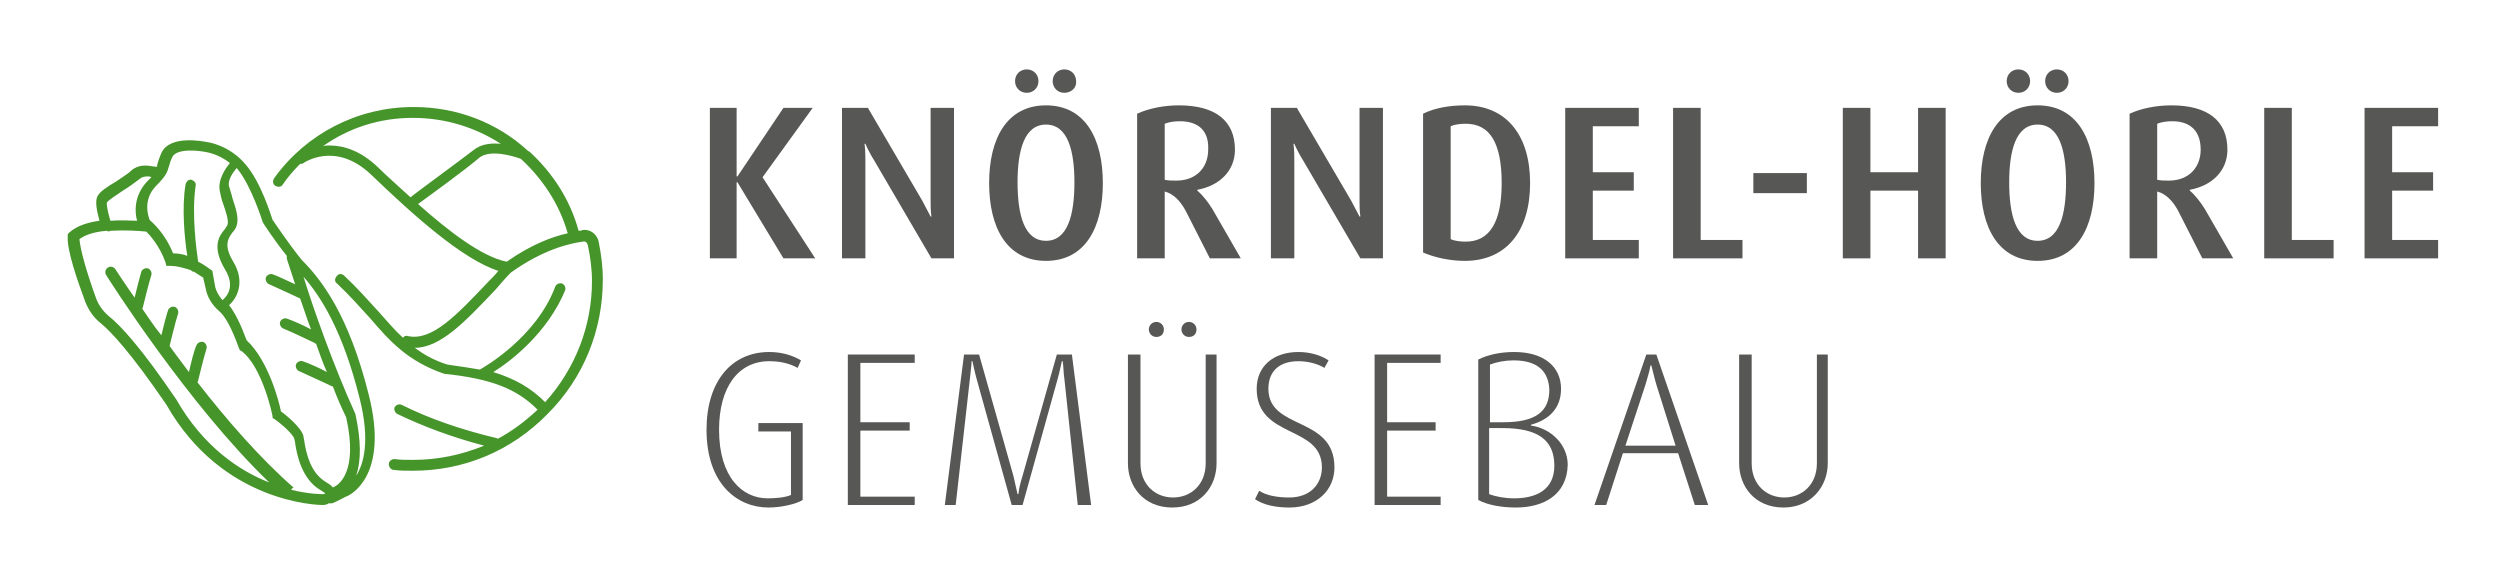 <?xml version="1.0" encoding="utf-8"?>
<!-- Generator: Adobe Illustrator 26.5.0, SVG Export Plug-In . SVG Version: 6.00 Build 0)  -->
<svg version="1.1" id="Ebene_1" xmlns="http://www.w3.org/2000/svg" xmlns:xlink="http://www.w3.org/1999/xlink" x="0px" y="0px"
	 viewBox="0 0 299 69" style="enable-background:new 0 0 299 69;" xml:space="preserve">
<style type="text/css">
	.st0{fill:#575756;}
	.st1{fill:#46952B;}
</style>
<polygon class="st0" points="93.7,30.9 88.2,21.8 88.1,21.8 88.1,30.9 84.9,30.9 84.9,12.9 88.1,12.9 88.1,21.1 88.2,21.1 
	93.7,12.9 97.2,12.9 91.2,21.2 97.5,30.9 "/>
<g>
	<path class="st0" d="M111.4,30.9l-6.9-11.8c-0.2-0.3-0.7-1.2-1-1.9h-0.1c0.1,0.8,0.1,1.5,0.1,2.1v11.6h-2.8v-18h3.1l6.5,11.1
		c0.3,0.6,0.7,1.3,1,1.9h0.1c-0.1-0.7-0.1-1.3-0.1-2.1V12.9h2.8v18H111.4z"/>
	<path class="st0" d="M127.3,11.1c-0.8,0-1.4-0.6-1.4-1.4c0-0.8,0.6-1.4,1.4-1.4c0.8,0,1.4,0.6,1.4,1.4
		C128.8,10.5,128.1,11.1,127.3,11.1 M125.1,14.9c-2.6,0-3.4,3.1-3.4,6.9c0,3.9,0.8,7,3.4,7s3.4-3.1,3.4-7
		C128.5,18,127.7,14.9,125.1,14.9 M122.8,11.1c-0.8,0-1.4-0.6-1.4-1.4c0-0.8,0.6-1.4,1.4-1.4c0.8,0,1.4,0.6,1.4,1.4
		C124.2,10.5,123.6,11.1,122.8,11.1 M125.1,31.2c-4.7,0-6.8-4-6.8-9.3c0-5.3,2.1-9.3,6.8-9.3c4.7,0,6.8,4,6.8,9.3
		C131.9,27.2,129.8,31.2,125.1,31.2"/>
	<path class="st0" d="M141.1,14.5c-0.7,0-1.3,0.1-1.8,0.3v6.7c0.4,0.1,0.9,0.1,1.4,0.1c2.4,0,3.8-1.6,3.8-3.7
		C144.6,15.7,143.4,14.5,141.1,14.5 M144.7,30.9l-2.9-5.7c-0.6-1.1-1.4-2-2.5-2.3v8h-3.3V13.6c1.3-0.6,3.1-1,5-1
		c4.3,0,6.7,1.8,6.7,5.3c0,2.5-1.8,4.3-4.5,4.8v0.1c0.7,0.6,1.3,1.4,1.8,2.2l3.4,5.9H144.7z"/>
	<path class="st0" d="M162.7,30.9l-6.9-11.8c-0.2-0.3-0.7-1.2-1-1.9h-0.1c0.1,0.8,0.1,1.5,0.1,2.1v11.6h-2.8v-18h3.1l6.5,11.1
		c0.3,0.6,0.7,1.3,1,1.9h0.1c-0.1-0.7-0.1-1.3-0.1-2.1V12.9h2.8v18H162.7z"/>
	<path class="st0" d="M175.3,14.8c-0.7,0-1.4,0.1-1.8,0.3v13.5c0.4,0.2,1.1,0.3,1.8,0.3c2.9,0,4.3-2.4,4.3-7
		C179.6,17.1,178.2,14.8,175.3,14.8 M175.2,31.2c-1.8,0-3.6-0.4-5-1V13.6c1.4-0.7,3.2-1,5-1c4.9,0,7.8,3.5,7.8,9.3
		C183,27.7,180.1,31.2,175.2,31.2"/>
</g>
<polygon class="st0" points="187.2,30.9 187.2,12.9 196,12.9 196,15.1 190.5,15.1 190.5,20.6 195.4,20.6 195.4,22.8 190.5,22.8 
	190.5,28.7 196,28.7 196,30.9 "/>
<polygon class="st0" points="200.1,30.9 200.1,12.9 203.4,12.9 203.4,28.7 208.4,28.7 208.4,30.9 "/>
<rect x="209.7" y="20.7" class="st0" width="6.4" height="2.4"/>
<polygon class="st0" points="229.4,30.9 229.4,22.8 223.7,22.8 223.7,30.9 220.4,30.9 220.4,12.9 223.7,12.9 223.7,20.6 229.4,20.6 
	229.4,12.9 232.7,12.9 232.7,30.9 "/>
<g>
	<path class="st0" d="M246,11.1c-0.8,0-1.4-0.6-1.4-1.4c0-0.8,0.6-1.4,1.4-1.4c0.8,0,1.4,0.6,1.4,1.4
		C247.4,10.5,246.8,11.1,246,11.1 M243.7,14.9c-2.6,0-3.4,3.1-3.4,6.9c0,3.9,0.8,7,3.4,7c2.6,0,3.4-3.1,3.4-7
		C247.1,18,246.3,14.9,243.7,14.9 M241.4,11.1c-0.8,0-1.4-0.6-1.4-1.4c0-0.8,0.6-1.4,1.4-1.4c0.8,0,1.4,0.6,1.4,1.4
		C242.8,10.5,242.2,11.1,241.4,11.1 M243.7,31.2c-4.7,0-6.8-4-6.8-9.3c0-5.3,2.1-9.3,6.8-9.3c4.7,0,6.8,4,6.8,9.3
		C250.5,27.2,248.4,31.2,243.7,31.2"/>
	<path class="st0" d="M259.8,14.5c-0.7,0-1.3,0.1-1.8,0.3v6.7c0.4,0.1,0.9,0.1,1.4,0.1c2.4,0,3.8-1.6,3.8-3.7
		C263.2,15.7,262,14.5,259.8,14.5 M263.4,30.9l-2.9-5.7c-0.6-1.1-1.4-2-2.5-2.3v8h-3.3V13.6c1.3-0.6,3.1-1,5-1
		c4.3,0,6.7,1.8,6.7,5.3c0,2.5-1.8,4.3-4.5,4.8v0.1c0.7,0.6,1.3,1.4,1.8,2.2l3.4,5.9H263.4z"/>
</g>
<polygon class="st0" points="270.8,30.9 270.8,12.9 274.1,12.9 274.1,28.7 279.1,28.7 279.1,30.9 "/>
<polygon class="st0" points="282.8,12.9 282.8,30.9 291.6,30.9 291.6,28.7 286.1,28.7 286.1,22.8 291,22.8 291,20.6 286.1,20.6 
	286.1,15.1 291.6,15.1 291.6,12.9 "/>
<g>
	<path class="st0" d="M91.9,60.7c-3.7,0-7.4-2.8-7.4-9.3c0-5.8,3-9.3,7.5-9.3c1.5,0,2.8,0.4,3.8,1L95.4,44c-0.9-0.5-2-0.8-3.4-0.8
		c-3.7,0-6,3.1-6,8.2c0,5.7,2.8,8.2,5.8,8.2c1,0,2.1-0.1,2.8-0.4v-7.6h-3.9v-1h5.3v9.2C95.2,60.3,93.4,60.7,91.9,60.7"/>
</g>
<polygon class="st0" points="101.4,42.4 101.4,60.4 109.4,60.4 109.4,59.4 102.9,59.4 102.9,51.5 108.8,51.5 108.8,50.5 102.9,50.5 
	102.9,43.4 109.4,43.4 109.4,42.4 "/>
<g>
	<path class="st0" d="M128.9,60.4l-1.6-15.1c-0.1-0.5-0.1-1.5-0.2-2.1h-0.1c-0.2,0.8-0.2,1-0.5,2.1l-4.2,15.1h-1.3l-4.2-15.1
		c-0.2-0.7-0.4-1.7-0.5-2.1h-0.1c0,0.5-0.1,1-0.2,2.1l-1.7,15.1h-1.3l2.3-18h1.8l4.1,14.5c0.2,0.8,0.3,1.4,0.5,2.2h0.1
		c0.1-0.8,0.2-1.2,0.5-2.2l4.1-14.5h1.8l2.3,18H128.9z"/>
	<path class="st0" d="M142.2,40.3c-0.5,0-0.9-0.4-0.9-0.9c0-0.5,0.4-0.9,0.9-0.9c0.5,0,0.9,0.4,0.9,0.9
		C143.1,40,142.7,40.3,142.2,40.3 M138.3,40.3c-0.5,0-0.9-0.4-0.9-0.9c0-0.5,0.4-0.9,0.9-0.9c0.5,0,0.9,0.4,0.9,0.9
		C139.2,40,138.8,40.3,138.3,40.3 M140.2,60.7c-3.4,0-5.3-2.5-5.3-5.3v-13h1.5v13c0,2.6,1.8,4.1,3.9,4.1s3.9-1.5,3.9-4.1v-13h1.3v13
		C145.5,58.2,143.6,60.7,140.2,60.7"/>
	<path class="st0" d="M154.2,60.7c-1.6,0-3.1-0.3-4.1-1l0.5-1c0.9,0.6,2.3,0.8,3.6,0.8c2.5,0,3.9-1.6,3.9-3.6c0-5.1-7.8-3.4-7.8-9.4
		c0-2.7,2-4.4,5-4.4c1.4,0,2.7,0.4,3.6,1l-0.5,0.9c-0.8-0.5-2-0.8-3.1-0.8c-2.3,0-3.6,1.2-3.6,3.3c0,5,7.9,3.2,7.9,9.4
		C159.6,58.6,157.5,60.7,154.2,60.7"/>
</g>
<polygon class="st0" points="164.4,42.4 164.4,60.4 172.3,60.4 172.3,59.4 165.9,59.4 165.9,51.5 171.7,51.5 171.7,50.5 165.9,50.5 
	165.9,43.4 172.3,43.4 172.3,42.4 "/>
<g>
	<path class="st0" d="M179.7,51.2h-1.6v7.9c0.8,0.3,1.9,0.5,3,0.5c2.6,0,4.8-1,4.8-3.9C185.9,52.6,183.9,51.2,179.7,51.2 M181,43.1
		c-1,0-2,0.2-2.8,0.5v6.9h1.6c3.9,0,5.5-1.3,5.5-3.9C185.2,44.4,183.9,43.1,181,43.1 M181.3,60.7c-1.7,0-3.4-0.3-4.5-0.9V43
		c1.2-0.6,2.7-0.9,4.3-0.9c3.6,0,5.6,1.8,5.6,4.4c0,2.3-1.4,3.7-3.6,4.3v0.1c2.3,0.3,4.4,2.2,4.4,4.7
		C187.4,59.2,184.6,60.7,181.3,60.7"/>
	<path class="st0" d="M198.1,46c-0.3-1-0.5-2-0.6-2.3h-0.1c-0.1,0.6-0.3,1.3-0.6,2.3l-2.4,7.3h6L198.1,46z M202.7,60.4l-2-6.2h-6.6
		l-2,6.2h-1.4l6.2-18h1.2l6.2,18H202.7z"/>
	<path class="st0" d="M213.3,60.7c-3.4,0-5.3-2.5-5.3-5.3v-13h1.5v13c0,2.6,1.8,4.1,3.9,4.1s3.9-1.5,3.9-4.1v-13h1.3v13
		C218.6,58.2,216.6,60.7,213.3,60.7"/>
	<path class="st1" d="M38.6,60.4c-0.5,0-12-0.2-18.7-12c-4.3-6.3-6.7-8.8-7.8-9.7c-0.9-0.7-1.5-1.6-1.9-2.6c-1-2.7-2.2-6.2-2.1-7.8
		l0-0.3l0.2-0.2c0.9-0.8,2.2-1.2,3.6-1.4c-0.3-1.1-0.6-2.4-0.2-3c0.3-0.5,1-1,2.2-1.7c0.7-0.5,1.4-0.9,1.8-1.3
		c0.9-0.8,2-0.6,2.6-0.5c0.2,0,0.4,0.1,0.5,0c0,0,0,0,0,0c0-0.1,0-0.1,0-0.2c0.1-0.3,0.2-0.7,0.5-1.4c1-2.2,5-1.4,5.5-1.3
		c0,0,2.6,0.3,4.6,2.7c1.8,2.1,3,6,3.2,6.6c0.3,0.4,1.8,2.7,3.5,4.8c2.3,2.3,5.6,6.5,8,16.1c2.5,9.8-2.3,12-2.5,12.1
		c-0.1,0-1.3,0.7-1.9,0.9c-0.1,0-0.3,0-0.4,0C39.2,60.3,38.9,60.4,38.6,60.4L38.6,60.4C38.7,60.4,38.6,60.4,38.6,60.4z M38.6,59.8
		L38.6,59.8L38.6,59.8z M34.9,58.6c2.1,0.5,3.5,0.5,3.7,0.5c0.1,0,0.2,0,0.3-0.1c-0.1-0.1-0.3-0.2-0.6-0.4c-2.2-1.3-2.8-4.2-3-5.6
		c0-0.2-0.1-0.4-0.1-0.5c-0.1-0.5-1.4-1.7-2.4-2.4l-0.2-0.1l0-0.2c0-0.1-1.2-5.9-3.7-7.8l-0.2-0.1l-0.1-0.2c-1-2.8-1.8-4-2.4-4.5
		c-0.8-0.7-1.4-1.6-1.6-2.7l-0.3-1.3c-0.2-0.1-0.6-0.4-1.1-0.7c0,0,0,0,0,0c-0.2,0-0.3-0.1-0.4-0.2c-0.7-0.2-1.5-0.5-2.5-0.5l-0.4,0
		l-0.1-0.4c-0.7-2-1.9-3.3-2.3-3.7c-1-0.1-2.6-0.2-4.2-0.1c0,0,0,0-0.1,0c-0.1,0.1-0.3,0.1-0.4,0c-1.3,0.1-2.5,0.4-3.3,1
		c0.1,1.2,0.8,3.8,2,7.1c0.3,0.8,0.8,1.5,1.5,2.1c1.4,1.1,3.9,3.8,8.1,10c3.2,5.6,7.5,8.5,11.1,9.9c-9.7-9.3-19.4-24.6-19.5-24.8
		c-0.2-0.3-0.1-0.7,0.2-0.9c0.3-0.2,0.7-0.1,0.9,0.2c0,0,0.9,1.4,2.3,3.4c0.2-0.9,0.6-2.4,0.8-3.1c0.1-0.3,0.5-0.5,0.8-0.4
		c0.3,0.1,0.5,0.5,0.4,0.8c-0.3,0.9-1,3.8-1,3.8c0,0.1,0,0.1-0.1,0.2c0.7,1,1.4,2.1,2.3,3.2c0.2-0.9,0.6-2.4,0.8-3
		c0.1-0.3,0.5-0.5,0.8-0.4c0.3,0.1,0.5,0.5,0.4,0.8c-0.3,0.9-1,3.8-1,3.8c0,0,0,0.1,0,0.1c0.7,1,1.5,2,2.3,3.1
		c0.2-0.9,0.6-2.6,0.9-3.2c0.1-0.3,0.5-0.5,0.8-0.4c0.3,0.1,0.5,0.5,0.4,0.8c-0.3,0.9-1,3.8-1,3.8c0,0.1-0.1,0.2-0.1,0.2
		c3.5,4.5,7.5,9.1,11.5,12.6C34.8,58.5,34.8,58.6,34.9,58.6z M33.6,49.2c0.7,0.5,2.5,2,2.7,3c0,0.2,0.1,0.4,0.1,0.6
		c0.2,1.3,0.7,3.7,2.5,4.8c0.3,0.2,0.7,0.4,0.9,0.7c0.6-0.2,3.1-1.7,1.6-8.4c-0.6-1.2-1.1-2.4-1.6-3.7c-0.1,0-0.2,0-0.3-0.1
		c0,0-2.8-1.3-3.7-1.7c-0.3-0.1-0.5-0.5-0.4-0.8c0.1-0.3,0.5-0.5,0.8-0.4c0.6,0.2,2,0.8,2.9,1.3c-0.5-1.1-0.9-2.3-1.3-3.4
		c-0.1,0-0.1,0-0.2-0.1c0,0-2.7-1.3-3.7-1.7c-0.3-0.1-0.5-0.5-0.4-0.8c0.1-0.3,0.5-0.5,0.8-0.4c0.6,0.2,2,0.8,2.9,1.3
		c-0.5-1.3-0.9-2.6-1.3-3.7c-0.2-0.1-2.8-1.3-3.7-1.7c-0.3-0.1-0.5-0.5-0.4-0.8c0.1-0.3,0.5-0.5,0.8-0.4c0.6,0.2,1.8,0.8,2.7,1.2
		c-0.6-1.9-1-3-1-3.1c0-0.1,0-0.2,0-0.3c-1.6-2-2.8-3.9-2.8-3.9l-0.1-0.2c0,0-1.3-4.2-3-6.3c0,0-0.1-0.1-0.1-0.1
		c-0.5,0.6-1.1,1.5-0.9,2.2c0.1,0.4,0.3,0.9,0.4,1.4c0.4,1.2,0.8,2.4,0.5,3.3c-0.1,0.3-0.3,0.6-0.5,0.8c-0.5,0.7-1.1,1.5,0.1,3.5
		c1.5,2.5,0.4,4.4-0.5,5.2c0.7,0.9,1.4,2.3,2.1,4.2C32.1,43.1,33.4,48.1,33.6,49.2z M36.3,33.1c1.1,3.6,3.6,10.7,6.2,16.4
		c0.7,3.2,0.7,5.6,0.1,7.4c0.9-1.4,1.7-4.2,0.4-9.3C41,39.6,38.4,35.5,36.3,33.1z M23.7,31.3c1,0.5,1.5,1,1.6,1l0.1,0.1l0.3,1.7
		c0.1,0.7,0.5,1.3,0.9,1.8c0.5-0.4,1.6-1.6,0.3-3.7c-1.6-2.7-0.7-4,0-4.8c0.1-0.2,0.3-0.4,0.3-0.5c0.2-0.5-0.2-1.6-0.5-2.5
		c-0.2-0.5-0.3-1-0.4-1.5c-0.3-1.3,0.6-2.7,1.2-3.4c-1.4-1.1-2.8-1.3-2.8-1.3c-0.9-0.2-3.6-0.5-4.1,0.6c-0.3,0.6-0.3,0.9-0.4,1.1
		c-0.2,0.7-0.3,1.1-1.6,2.4c-1.5,1.6-0.9,3.5-0.7,4l0,0l0.1,0.1c0.1,0.1,1.7,1.4,2.7,3.9c0.6,0,1.2,0.1,1.7,0.3
		c-0.3-1.9-0.7-5.7-0.2-8.6c0.1-0.3,0.4-0.6,0.7-0.5c0.3,0.1,0.6,0.4,0.5,0.7C22.9,25.5,23.5,30,23.7,31.3z M17.6,21.1
		c-0.3,0-0.7,0.1-0.9,0.3c-0.5,0.4-1.2,0.9-2,1.4c-0.7,0.5-1.7,1.1-1.9,1.4c-0.1,0.2,0.1,1.2,0.4,2.2c1.2-0.1,2.4,0,3.2,0
		c-0.3-1-0.4-3,1.2-4.7c0.2-0.2,0.4-0.4,0.5-0.5C18,21.1,17.8,21.1,17.6,21.1z M49.4,56.3c-0.1,0-0.1,0-0.2,0c-0.7,0-1.4,0-2.1-0.1
		c-0.3,0-0.6-0.3-0.6-0.7c0-0.3,0.3-0.6,0.7-0.6c0.6,0.1,1.3,0.1,2,0.1c0.1,0,0.1,0,0.2,0c3,0,5.8-0.6,8.5-1.7
		c-3.8-1-7.3-2.3-10.4-3.8c-0.3-0.2-0.4-0.5-0.3-0.8c0.2-0.3,0.5-0.4,0.8-0.3c3.4,1.7,7.2,3,11.4,4c0.1,0,0.1,0,0.1,0.1
		c1.7-0.9,3.3-2.1,4.8-3.5c-2.5-2.5-5.5-3.7-11.2-4.3c-4.3-1.5-6.4-3.8-8.8-6.6c-1.2-1.3-2.4-2.7-4-4.2c-0.3-0.2-0.3-0.6,0-0.9
		c0.2-0.3,0.6-0.3,0.9,0c1.6,1.5,2.9,3,4.1,4.3c1,1.1,1.9,2.2,2.9,3.1c0.1-0.2,0.4-0.3,0.6-0.2c2.9,0.6,5.8-2.5,9.6-6.5
		c0.4-0.4,0.8-0.8,1.2-1.3c-4.3-1.4-10.1-6.6-15.2-11.5c-4.3-4.1-8.1-1.4-8.1-1.4c-0.1,0.1-0.3,0.1-0.4,0.1
		c-0.8,0.8-1.5,1.6-2.1,2.5c-0.2,0.3-0.6,0.3-0.9,0.1c-0.3-0.2-0.3-0.6-0.1-0.9c3.8-5.3,10-8.5,16.6-8.5c0,0,0.1,0,0.1,0
		c5.2,0,10,1.9,13.6,5.2c0.1,0.1,0.2,0.1,0.3,0.2c2.7,2.5,4.8,5.7,5.8,9.4c0.2,0,0.3,0,0.5-0.1c0.9-0.1,1.7,0.5,1.9,1.4
		c0.3,1.5,0.5,3,0.5,4.5c0,6.1-2.3,11.8-6.6,16.1C61.1,54,55.4,56.3,49.4,56.3z M59,44.5c2.6,0.8,4.5,1.9,6.2,3.6
		c3.6-4,5.6-9.1,5.6-14.5c0-1.4-0.2-2.9-0.5-4.3c-0.1-0.3-0.3-0.5-0.6-0.4c-1.5,0.2-4.7,0.9-8.6,3.7c-0.6,0.6-1.2,1.3-1.8,2
		c-3.6,3.8-6.6,7-9.7,7c0,0,0,0,0,0c1.1,0.8,2.3,1.5,3.9,2c1.4,0.2,2.7,0.4,3.9,0.6c0.5-0.3,6.7-3.8,9-9.9c0.1-0.3,0.5-0.5,0.8-0.4
		c0.3,0.1,0.5,0.5,0.4,0.8C65.5,39.8,61.1,43.2,59,44.5z M50,24.4c3.6,3.2,7.6,6.3,10.6,6.9c3-2.1,5.5-3,7.3-3.4
		c-1-3.5-3-6.5-5.6-8.9c-1.1-0.4-3.6-1.1-4.9-0.2C55.8,20.2,51.1,23.6,50,24.4z M39.4,17.4c1.7,0,3.7,0.6,5.8,2.6
		c1.1,1.1,2.5,2.3,3.9,3.6c0.3-0.3,5.8-4.3,7.6-5.7c0.9-0.7,2.1-0.8,3.2-0.7c-3.1-2-6.7-3.1-10.5-3.1c0,0-0.1,0-0.1,0
		c-3.9,0-7.6,1.2-10.7,3.4C38.8,17.4,39.1,17.4,39.4,17.4z"/>
</g>
</svg>
